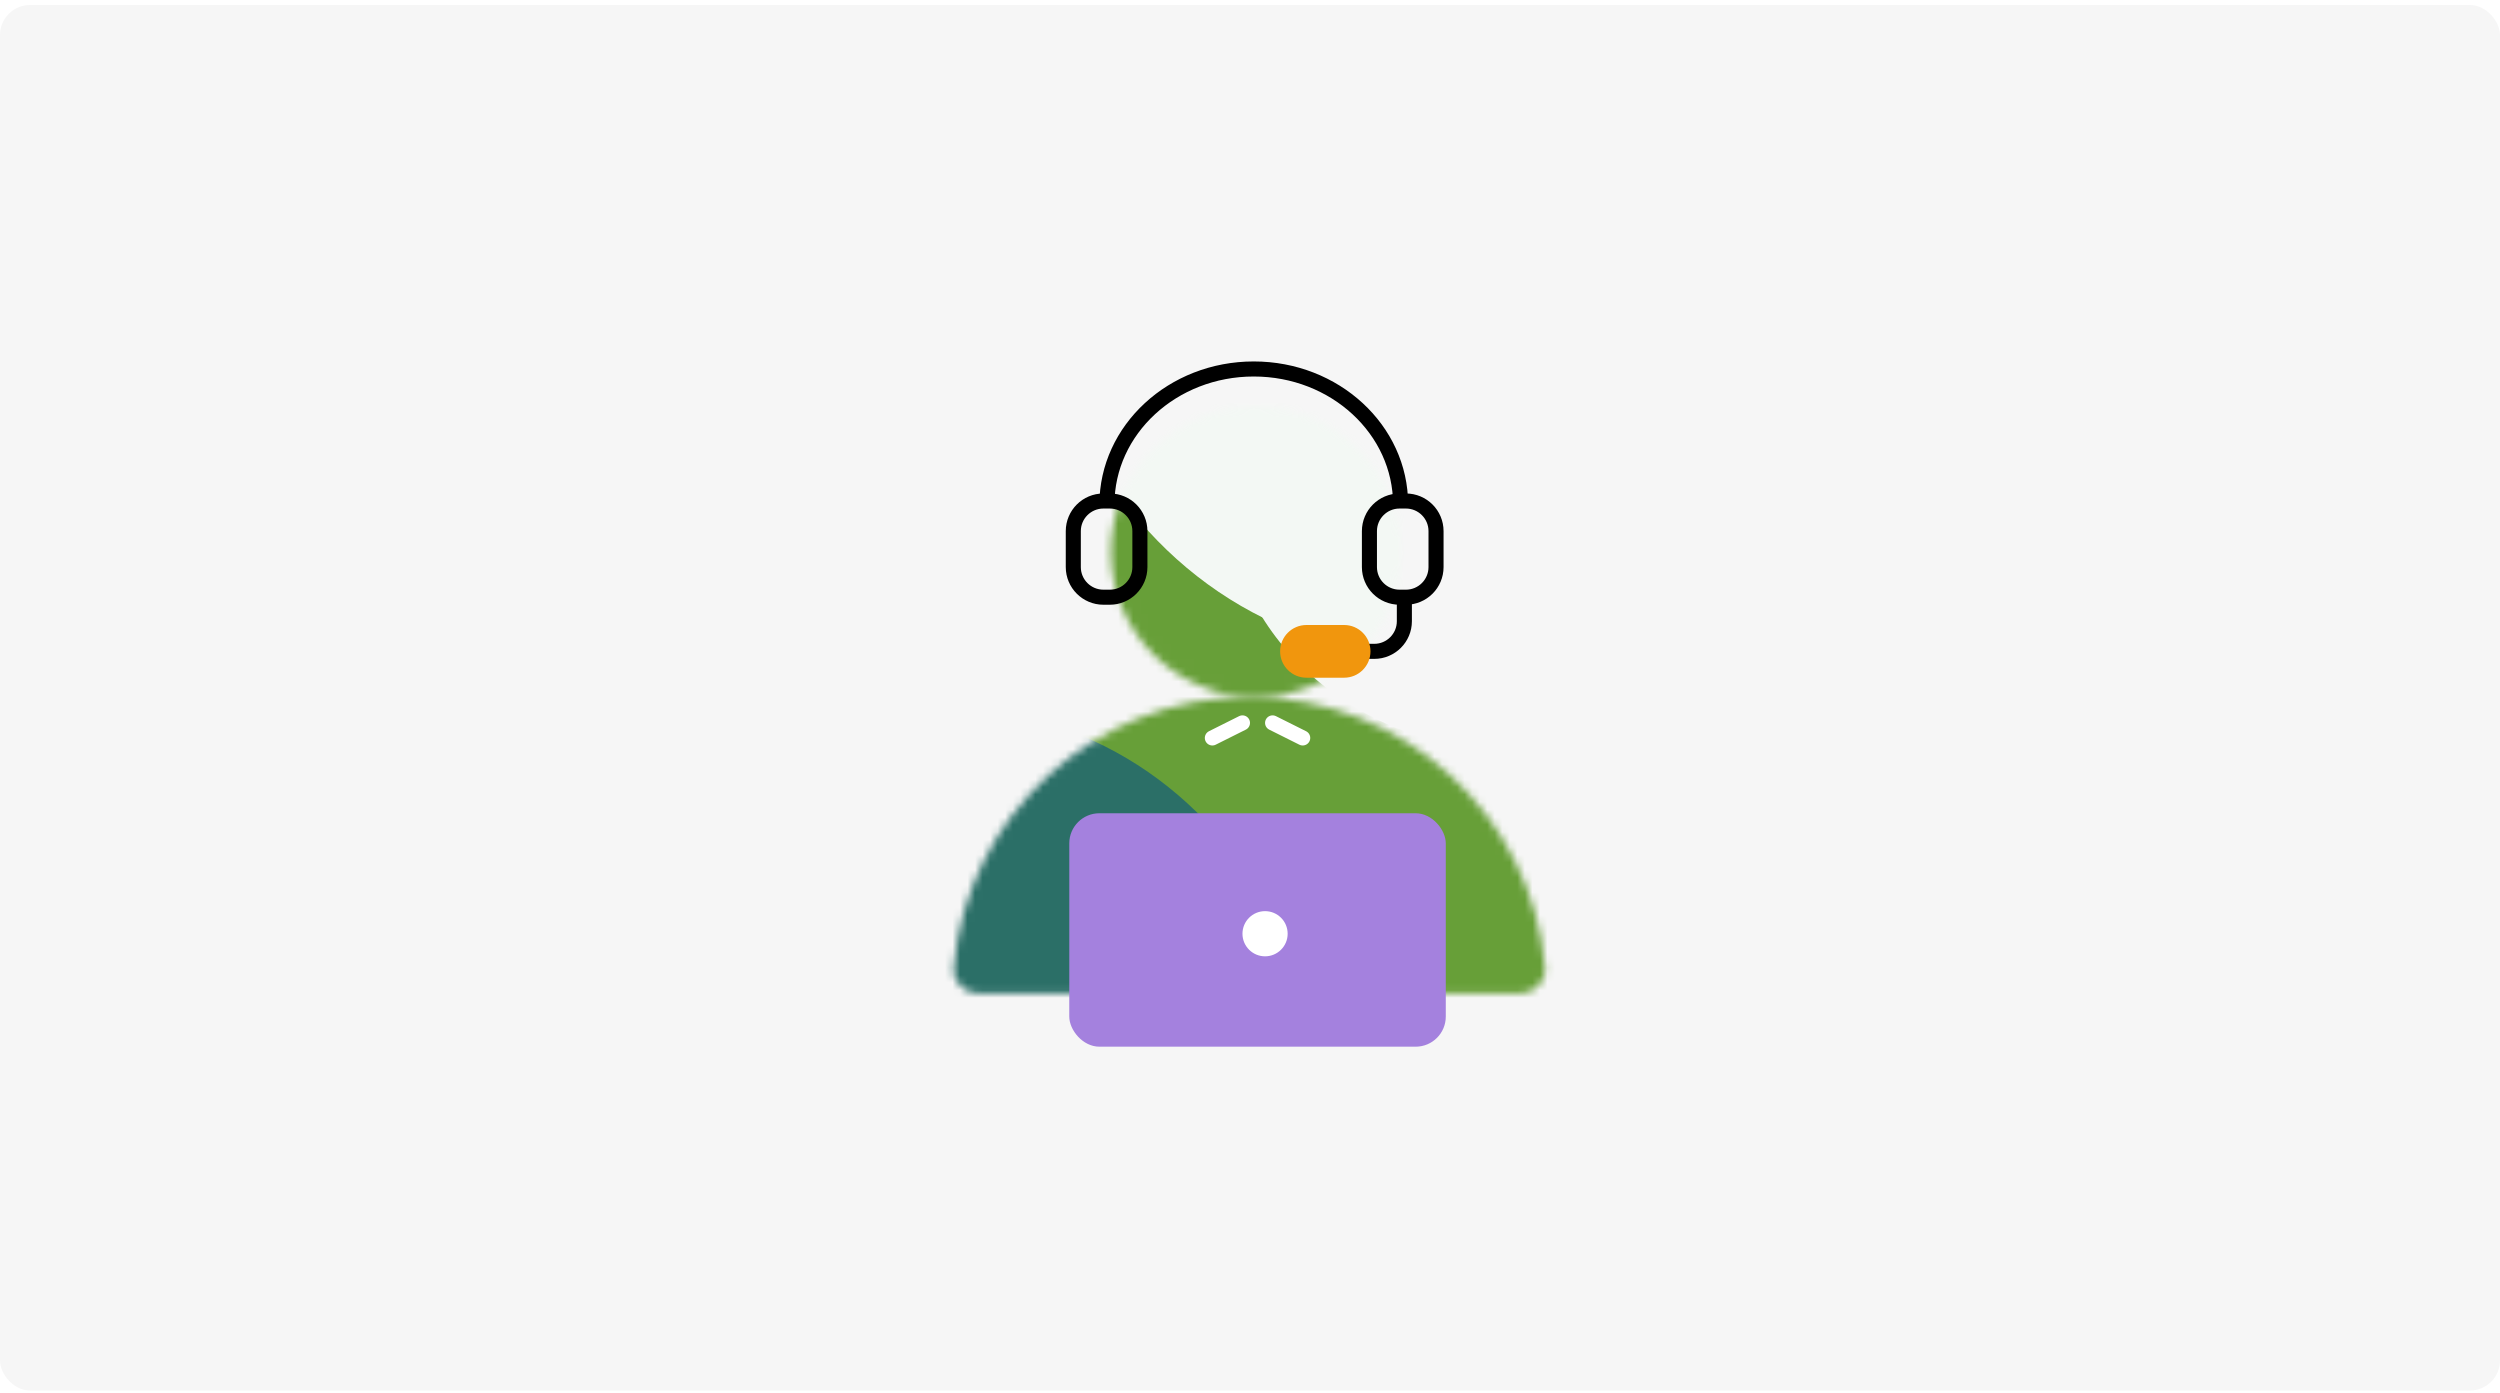 <svg width="332" height="185" viewBox="0 0 332 185" fill="none" xmlns="http://www.w3.org/2000/svg">
<rect y="0.663" width="332" height="184" rx="4" fill="#F6F6F6"/>
<mask id="mask0_411_4424" style="mask-type:alpha" maskUnits="userSpaceOnUse" x="116" y="40" width="100" height="105">
<path d="M165.919 92.547C145.333 92.547 128.434 108.33 126.663 128.456C126.493 130.383 128.078 131.957 130.012 131.957H201.826C203.761 131.957 205.345 130.383 205.176 128.456C203.404 108.33 186.505 92.547 165.919 92.547Z" fill="#D9D9D9"/>
<circle cx="166.795" cy="73.279" r="18.391" fill="#D9D9D9" stroke="black" stroke-width="1.752"/>
</mask>
<g mask="url(#mask0_411_4424)">
<g filter="url(#filter0_f_411_4424)">
<ellipse cx="180.524" cy="42.68" rx="60.258" ry="102.588" fill="#679F38"/>
</g>
<g filter="url(#filter1_f_411_4424)">
<ellipse cx="189.087" cy="30.948" rx="51.595" ry="56.121" fill="#F3F8F4"/>
</g>
<g filter="url(#filter2_f_411_4424)">
<ellipse cx="201.566" cy="65.374" rx="38.73" ry="34.426" fill="#F3F8F4"/>
</g>
<g filter="url(#filter3_f_411_4424)">
<ellipse cx="126.63" cy="148.621" rx="48.879" ry="54.31" fill="#2B6F67"/>
</g>
<g filter="url(#filter4_f_411_4424)">
<ellipse cx="194.991" cy="6.702" rx="31.816" ry="45.615" fill="#2B6F67"/>
</g>
</g>
<path d="M181.86 75.309V70.534C181.86 68.325 183.651 66.534 185.86 66.534H186.705C188.914 66.534 190.705 68.325 190.705 70.534V75.309C190.705 77.519 188.914 79.309 186.705 79.309H185.86C183.651 79.309 181.86 77.519 181.86 75.309Z" stroke="black" stroke-width="2" stroke-linecap="round"/>
<path d="M142.534 75.309V70.534C142.534 68.325 144.325 66.534 146.534 66.534H147.378C149.588 66.534 151.378 68.325 151.378 70.534V75.309C151.378 77.519 149.588 79.309 147.378 79.309H146.534C144.325 79.309 142.534 77.519 142.534 75.309Z" stroke="black" stroke-width="2" stroke-linecap="round"/>
<rect x="142" y="108" width="50" height="31" rx="4" fill="#A481DE"/>
<path d="M186.5 79.5V82.5C186.5 84.709 184.709 86.5 182.5 86.5H175" stroke="black" stroke-width="2"/>
<path d="M178.5 90L173.5 90C171.567 90 170 88.433 170 86.5C170 84.567 171.567 83 173.5 83L178.5 83C180.433 83 182 84.567 182 86.5C182 88.433 180.433 90 178.5 90Z" fill="#F1960D"/>
<path d="M186 67C186 57.059 177.27 49 166.5 49C155.73 49 147 57.059 147 67" stroke="black" stroke-width="2"/>
<circle cx="168" cy="124" r="3" fill="white"/>
<path d="M161 98L165 96" stroke="white" stroke-width="2" stroke-linecap="round"/>
<path d="M173 98L169 96" stroke="white" stroke-width="2" stroke-linecap="round"/>
<defs>
<filter id="filter0_f_411_4424" x="50.204" y="-129.971" width="260.64" height="345.301" filterUnits="userSpaceOnUse" color-interpolation-filters="sRGB">
<feFlood flood-opacity="0" result="BackgroundImageFix"/>
<feBlend mode="normal" in="SourceGraphic" in2="BackgroundImageFix" result="shape"/>
<feGaussianBlur stdDeviation="35.031" result="effect1_foregroundBlur_411_4424"/>
</filter>
<filter id="filter1_f_411_4424" x="32.399" y="-130.266" width="313.376" height="322.428" filterUnits="userSpaceOnUse" color-interpolation-filters="sRGB">
<feFlood flood-opacity="0" result="BackgroundImageFix"/>
<feBlend mode="normal" in="SourceGraphic" in2="BackgroundImageFix" result="shape"/>
<feGaussianBlur stdDeviation="52.547" result="effect1_foregroundBlur_411_4424"/>
</filter>
<filter id="filter2_f_411_4424" x="57.744" y="-74.145" width="287.645" height="279.039" filterUnits="userSpaceOnUse" color-interpolation-filters="sRGB">
<feFlood flood-opacity="0" result="BackgroundImageFix"/>
<feBlend mode="normal" in="SourceGraphic" in2="BackgroundImageFix" result="shape"/>
<feGaussianBlur stdDeviation="52.547" result="effect1_foregroundBlur_411_4424"/>
</filter>
<filter id="filter3_f_411_4424" x="-9.827" y="6.733" width="272.914" height="283.776" filterUnits="userSpaceOnUse" color-interpolation-filters="sRGB">
<feFlood flood-opacity="0" result="BackgroundImageFix"/>
<feBlend mode="normal" in="SourceGraphic" in2="BackgroundImageFix" result="shape"/>
<feGaussianBlur stdDeviation="43.789" result="effect1_foregroundBlur_411_4424"/>
</filter>
<filter id="filter4_f_411_4424" x="75.597" y="-126.49" width="238.787" height="266.385" filterUnits="userSpaceOnUse" color-interpolation-filters="sRGB">
<feFlood flood-opacity="0" result="BackgroundImageFix"/>
<feBlend mode="normal" in="SourceGraphic" in2="BackgroundImageFix" result="shape"/>
<feGaussianBlur stdDeviation="43.789" result="effect1_foregroundBlur_411_4424"/>
</filter>
</defs>
</svg>
